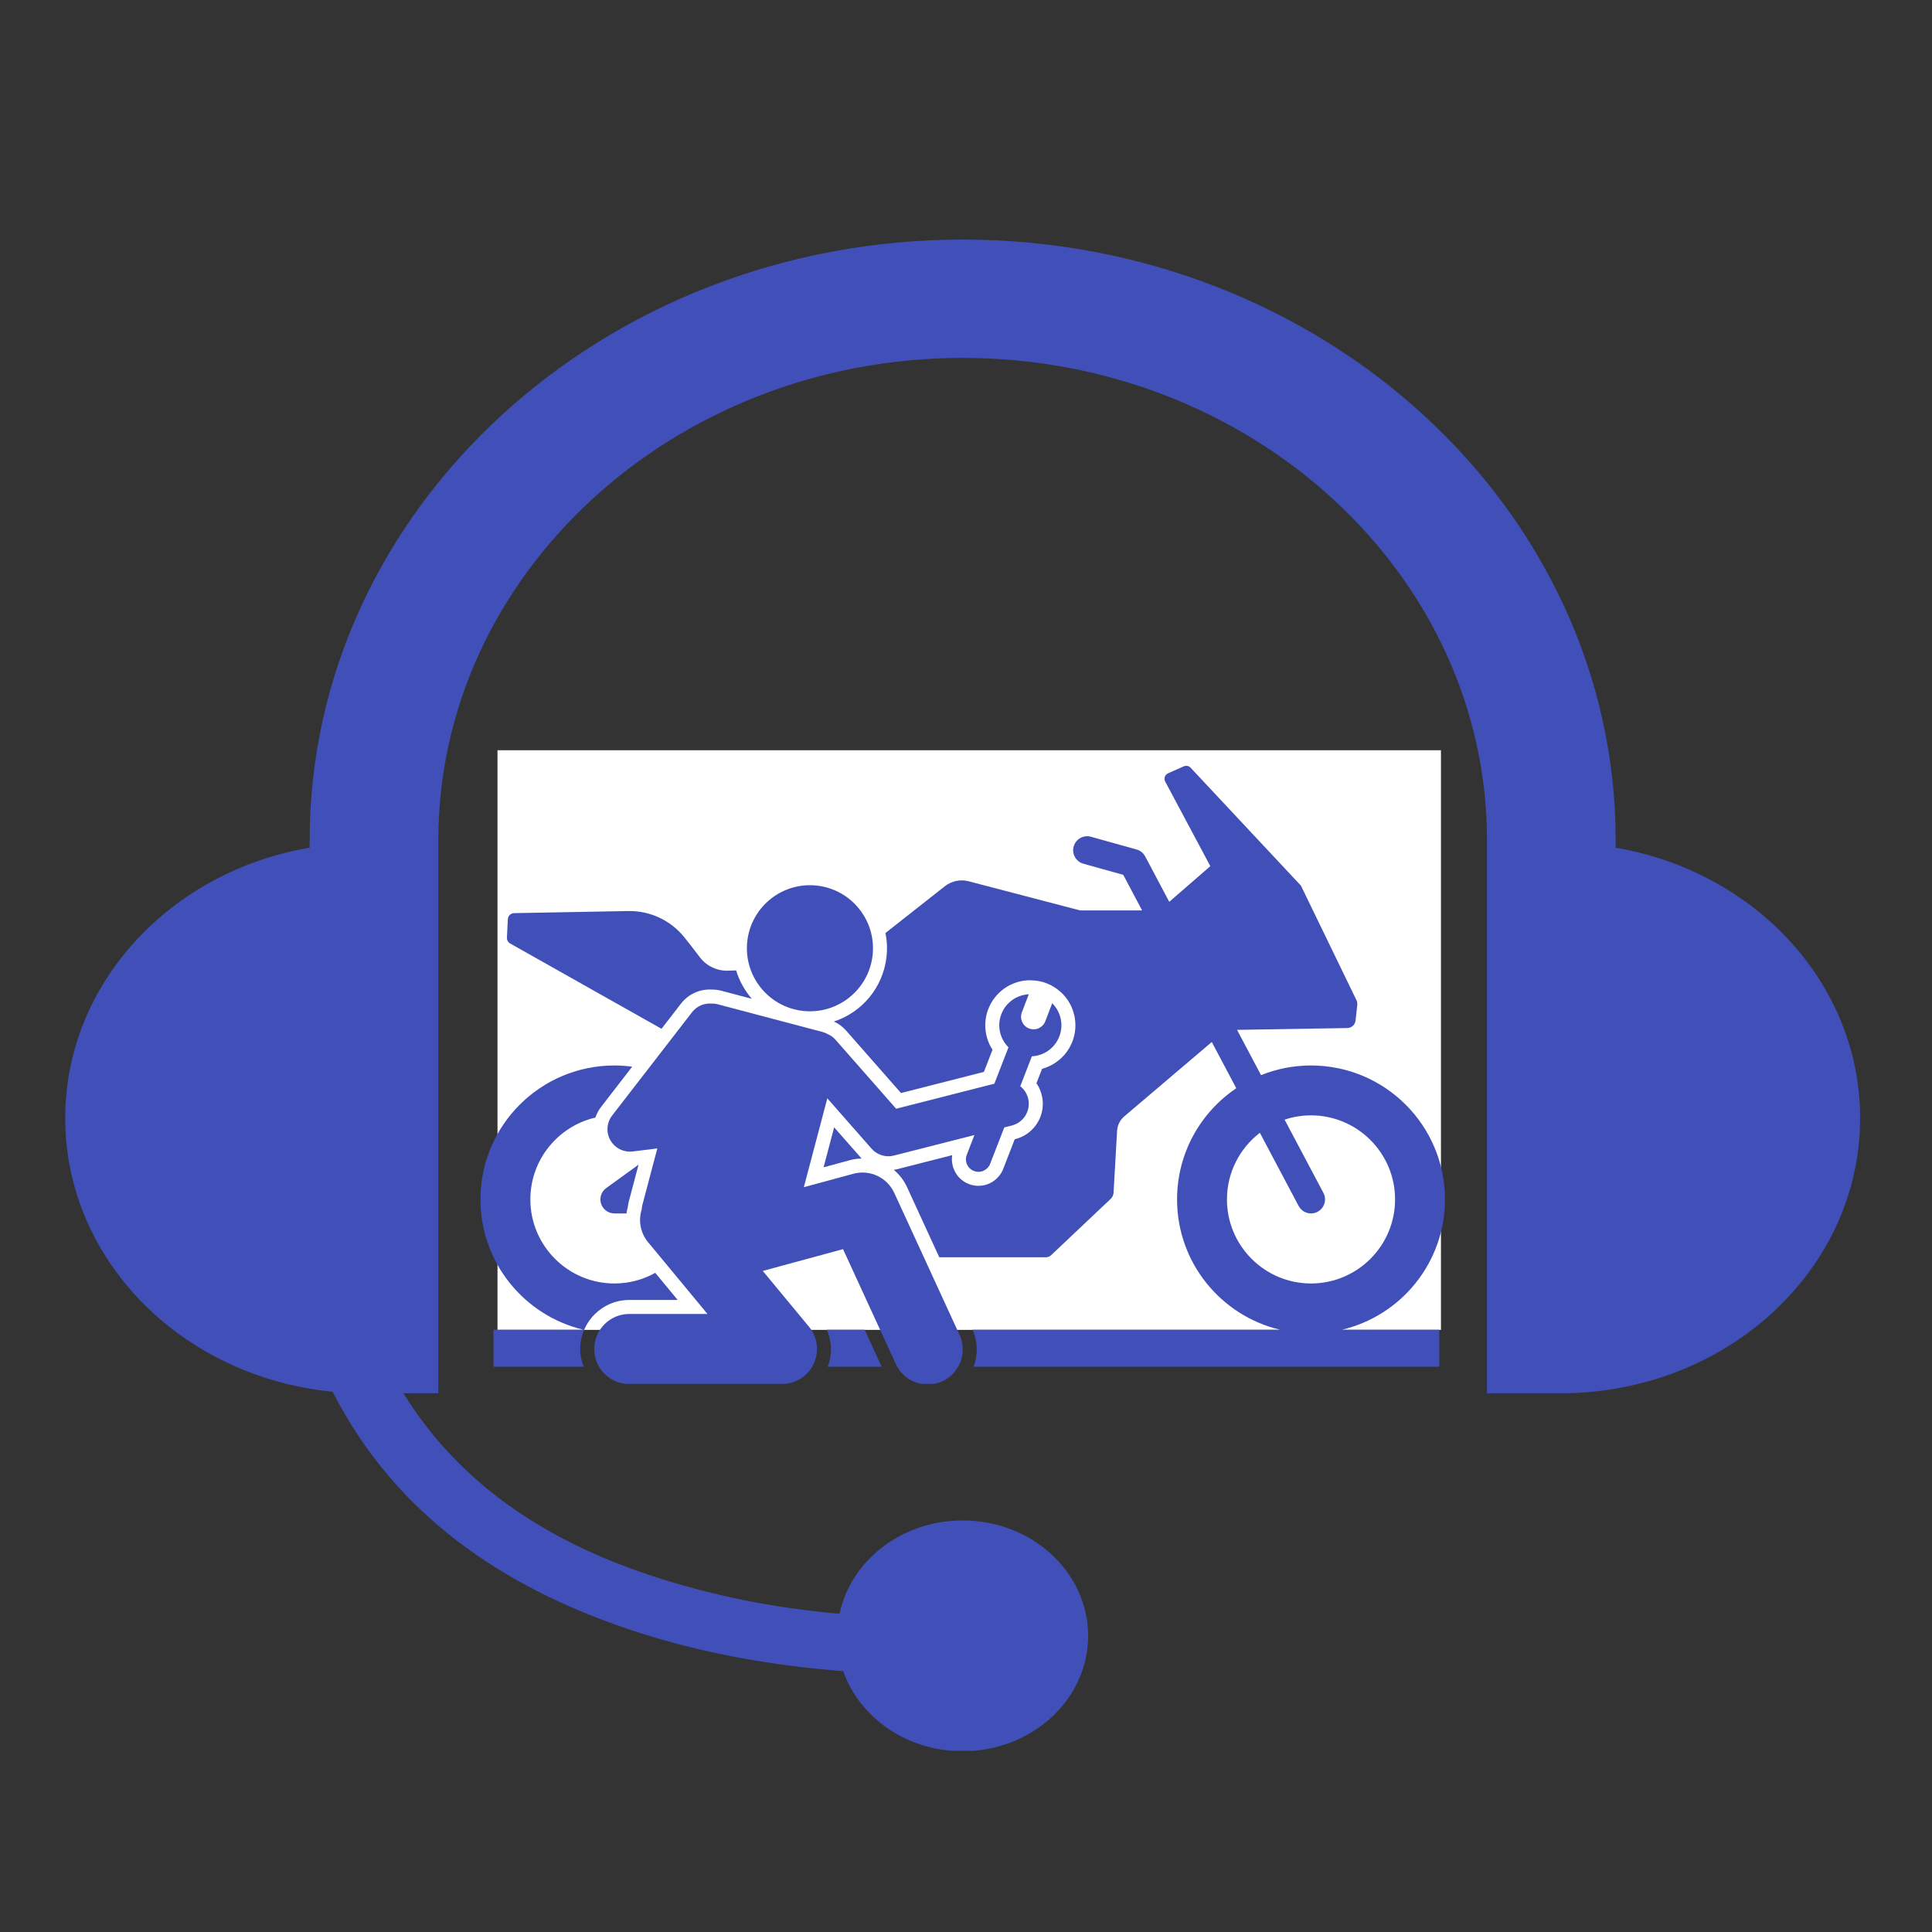 <svg xmlns="http://www.w3.org/2000/svg" xmlns:xlink="http://www.w3.org/1999/xlink" width="1024" viewBox="0 0 768 768" height="1024" preserveAspectRatio="xMidYMid meet"><rect x="0" y="0" width="768" height="768" fill="#333333" stroke="none"/><defs><clipPath id="ba0356b11c"><path d="M 25 95.234 L 740 95.234 L 740 695.984 L 25 695.984 Z M 25 95.234 " clip-rule="nonzero"></path></clipPath><clipPath id="06b284e609"><path d="M 197.762 298.238 L 572.801 298.238 L 572.801 528.641 L 197.762 528.641 Z M 197.762 298.238 " clip-rule="nonzero"></path></clipPath><clipPath id="4d76fd7b4e"><path d="M 190.992 423 L 270 423 L 270 544 L 190.992 544 Z M 190.992 423 " clip-rule="nonzero"></path></clipPath><clipPath id="671e03c576"><path d="M 331 304.113 L 574.242 304.113 L 574.242 544 L 331 544 Z M 331 304.113 " clip-rule="nonzero"></path></clipPath><clipPath id="992eada4ff"><path d="M 236 395 L 422 395 L 422 550.113 L 236 550.113 Z M 236 395 " clip-rule="nonzero"></path></clipPath></defs><g clip-path="url(#ba0356b11c)"><path fill="#4150b9" d="M 642.254 336.984 L 642.254 333.949 C 642.254 202.316 525.801 95.234 382.672 95.234 C 239.547 95.234 123.094 202.316 123.094 333.949 L 123.094 336.969 C 67.805 346.34 25.926 390.918 25.926 444.496 C 25.926 474.691 39.227 502.004 60.742 521.824 C 77.434 537.156 98.988 547.926 123.094 552.023 C 126.094 552.527 129.129 552.934 132.223 553.234 C 132.336 553.457 132.43 553.66 132.559 553.848 C 156.703 600.887 198.355 630.73 252.047 648.371 C 279.004 657.223 306.816 662.102 335.188 664.301 C 335.188 664.301 335.188 664.301 335.207 664.301 C 341.652 682.762 360.449 696.137 382.672 696.137 C 410.207 696.137 432.543 675.609 432.543 650.273 C 432.543 624.957 410.207 604.406 382.672 604.406 C 358.398 604.406 338.188 620.371 333.734 641.5 C 333.734 641.5 333.734 641.5 333.715 641.5 C 307.711 639.246 282.316 634.195 257.746 625.961 C 215.98 611.988 182.223 589.227 160.371 553.848 L 174.25 553.848 L 174.25 333.949 C 174.25 228.266 267.75 142.273 382.672 142.273 C 497.598 142.273 591.098 228.266 591.098 333.949 L 591.098 553.848 L 620.512 553.848 C 627.832 553.848 635.004 553.215 641.973 552.043 L 642.254 552.023 L 642.254 551.984 C 697.543 542.598 739.422 498.055 739.422 444.496 C 739.422 390.918 697.543 346.375 642.254 336.984 " fill-opacity="1" fill-rule="nonzero"></path></g><path fill="#4150b9" d="M 403.875 517.148 L 453.707 369.605 L 427.215 369.605 L 377.383 517.148 L 403.875 517.148 " fill-opacity="1" fill-rule="nonzero"></path><path fill="#4150b9" d="M 248.973 445.91 L 218.512 480.355 L 218.512 493.246 L 284.496 493.246 L 284.496 478.121 L 244.316 478.121 L 244.184 477.785 L 260.375 458.336 C 268.047 449.73 273.434 443.004 276.562 438.141 C 279.691 433.281 281.258 427.895 281.258 422.008 C 281.258 413.309 278.461 406.379 272.875 401.238 C 267.285 396.078 259.461 393.508 249.383 393.508 C 239.285 393.508 231.254 396.543 225.258 402.578 C 219.277 408.652 216.41 416.047 216.613 424.766 L 216.762 425.176 L 235.934 425.176 C 235.934 420.406 237.105 416.457 239.453 413.367 C 241.801 410.254 245.098 408.707 249.383 408.707 C 253.426 408.707 256.461 409.918 258.492 412.34 C 260.523 414.781 261.527 418.023 261.527 422.066 C 261.527 425.176 260.578 428.586 258.66 432.312 C 256.742 436.02 253.52 440.547 248.973 445.91 " fill-opacity="1" fill-rule="nonzero"></path><path fill="#4150b9" d="M 306.109 456.641 L 326.785 425.234 L 328.797 420.855 L 329.207 420.91 L 329.207 456.641 Z M 348.938 493.246 L 348.938 471.898 L 360 471.898 L 360 456.641 L 348.938 456.641 L 348.938 394.922 L 329.004 394.922 L 288.223 460.086 L 289.156 471.898 L 329.207 471.898 L 329.207 493.246 L 348.938 493.246 " fill-opacity="1" fill-rule="nonzero"></path><path fill="#4150b9" d="M 479.582 409.418 L 529.77 409.418 C 520.176 420.48 512.871 431.66 507.844 442.93 C 502.832 454.219 500.316 466.699 500.316 480.395 L 500.316 492.539 L 520.047 492.539 L 520.047 480.395 C 520.047 466.926 522.039 454.984 526.043 444.551 C 530.051 434.137 537.613 422.418 548.734 409.418 L 548.734 394.215 L 479.582 394.215 L 479.582 409.418 " fill-opacity="1" fill-rule="nonzero"></path><g clip-path="url(#06b284e609)"><path fill="#ffffff" d="M 197.762 298.238 L 573.059 298.238 L 573.059 528.641 L 197.762 528.641 Z M 197.762 298.238 " fill-opacity="1" fill-rule="nonzero"></path></g><g clip-path="url(#4d76fd7b4e)"><path fill="#4150b9" d="M 250.141 516.758 L 269.395 516.758 L 260.473 505.977 C 255.66 508.664 250.125 510.203 244.238 510.203 C 225.812 510.203 210.824 495.211 210.824 476.789 C 210.824 460.965 221.883 447.684 236.676 444.246 C 237.184 442.754 237.93 441.32 238.934 440.023 L 251.309 424.023 C 248.996 423.715 246.637 423.543 244.238 423.543 C 214.832 423.543 190.992 447.379 190.992 476.789 C 190.992 501.949 208.449 523.02 231.91 528.582 L 196.191 528.582 L 196.191 543.297 L 232.055 543.297 C 231.121 541.012 230.609 538.523 230.652 535.918 C 230.832 525.32 239.504 516.758 250.141 516.758 Z M 250.141 516.758 " fill-opacity="1" fill-rule="nonzero"></path></g><path fill="#4150b9" d="M 328.672 528.582 C 330.109 531.926 330.668 535.609 330.094 539.258 C 329.871 540.672 329.488 542.02 328.992 543.297 L 350.48 543.297 L 343.715 528.582 Z M 328.672 528.582 " fill-opacity="1" fill-rule="nonzero"></path><g clip-path="url(#671e03c576)"><path fill="#4150b9" d="M 574.395 476.789 C 574.395 447.379 550.559 423.543 521.148 423.543 C 514.125 423.543 507.426 424.914 501.285 427.387 L 491.746 409.383 L 535.605 408.66 C 537.273 408.629 538.664 407.367 538.848 405.707 L 539.543 399.434 C 539.613 398.809 539.504 398.184 539.23 397.617 L 517.141 352.055 L 473.27 305.164 C 472.582 304.43 471.504 304.211 470.582 304.621 L 464.309 307.406 C 463.055 307.965 462.539 309.469 463.184 310.68 L 481.125 344.316 L 464.793 358.492 L 455.234 340.441 C 454.52 339.094 453.281 338.094 451.809 337.684 L 433.66 332.621 C 430.703 331.793 427.625 333.523 426.801 336.488 C 425.973 339.449 427.703 342.52 430.668 343.348 L 446.512 347.77 L 453.996 361.902 L 429.348 361.902 L 385.043 350.32 C 381.758 349.461 378.258 350.191 375.59 352.293 L 351.992 370.875 C 352.613 373.961 352.762 377.156 352.402 380.375 C 351.023 392.598 342.613 402.445 331.48 406.074 C 333.355 406.926 334.992 408.133 336.344 409.676 L 358.164 434.5 L 391.117 426.098 L 394.535 417.293 C 391.473 412.555 390.773 406.559 392.844 401.156 C 395.375 394.535 401.594 390.027 408.684 389.672 L 410.324 389.719 C 414.34 389.836 418.191 391.348 421.219 393.992 L 422.191 394.844 C 427.23 399.844 428.848 407.352 426.312 413.973 C 424.238 419.387 419.703 423.387 414.238 424.859 L 412.008 430.605 C 413.371 432.598 414.223 434.93 414.473 437.461 C 414.68 439.539 414.418 441.656 413.703 443.617 C 411.992 448.277 408.262 451.613 403.621 452.797 L 403.367 452.859 L 398.801 464.629 C 397.258 468.66 393.297 471.387 388.953 471.387 C 387.66 471.387 386.395 471.152 385.18 470.688 C 382.551 469.68 380.465 467.707 379.316 465.133 C 378.473 463.242 378.207 461.191 378.527 459.191 L 356.719 464.75 C 356.25 464.871 355.773 464.965 355.293 465.039 C 357.496 466.867 359.312 469.191 360.551 471.883 L 373.379 499.777 L 415.797 499.777 C 416.551 499.777 417.273 499.488 417.82 498.973 L 441.52 476.574 C 442.195 475.934 442.605 475.059 442.656 474.129 L 444.062 449.547 C 444.191 447.305 445.23 445.211 446.945 443.754 L 481.707 414.219 L 491.441 432.598 C 477.242 442.16 467.902 458.383 467.902 476.789 C 467.902 501.949 485.363 523.02 508.82 528.582 L 386.609 528.582 C 388.676 533.273 388.82 538.488 387.012 543.297 L 572.141 543.297 L 572.141 528.582 L 533.477 528.582 C 556.938 523.02 574.395 501.949 574.395 476.789 Z M 521.148 510.203 C 502.727 510.203 487.734 495.211 487.734 476.789 C 487.734 466.008 492.871 456.414 500.816 450.301 L 516.227 479.395 C 517.227 481.281 519.156 482.359 521.152 482.359 C 522.031 482.359 522.926 482.148 523.758 481.711 C 526.473 480.27 527.512 476.898 526.07 474.18 L 510.652 445.074 C 513.957 443.977 517.484 443.375 521.148 443.375 C 539.574 443.375 554.562 458.363 554.562 476.789 C 554.562 495.211 539.574 510.203 521.148 510.203 Z M 521.148 510.203 " fill-opacity="1" fill-rule="nonzero"></path></g><path fill="#4150b9" d="M 238.941 478.504 C 239.684 480.801 241.824 482.355 244.238 482.355 L 249.043 482.355 C 249.164 481.473 249.336 480.594 249.578 479.719 C 249.656 478.988 249.789 478.266 249.977 477.562 L 253.809 463.051 L 253.711 463.062 L 240.973 472.277 C 239.016 473.691 238.195 476.207 238.941 478.504 Z M 238.941 478.504 " fill-opacity="1" fill-rule="nonzero"></path><path fill="#4150b9" d="M 327.387 464.027 L 337.734 461.215 C 339.293 460.793 340.895 460.566 342.5 460.535 C 342.422 460.453 342.344 460.363 342.266 460.277 L 331.586 448.129 Z M 327.387 464.027 " fill-opacity="1" fill-rule="nonzero"></path><path fill="#4150b9" d="M 282.148 393.348 C 282.402 393.348 282.656 393.355 282.914 393.371 C 282.988 393.367 283.062 393.367 283.137 393.367 C 284.359 393.367 285.574 393.527 286.758 393.836 L 298.867 397.039 C 296.039 393.785 293.895 389.941 292.633 385.758 L 289.449 385.859 C 285.004 386 280.766 383.973 278.105 380.406 C 276.359 378.062 274.227 375.332 272.133 372.703 C 266.711 365.898 258.438 361.992 249.734 362.152 L 204.375 362.984 C 203.035 363.008 201.941 364.066 201.875 365.406 L 201.512 372.707 C 201.461 373.672 201.965 374.582 202.805 375.055 L 262.961 408.961 L 270.691 398.969 C 273.453 395.398 277.629 393.348 282.148 393.348 Z M 282.148 393.348 " fill-opacity="1" fill-rule="nonzero"></path><path fill="#4150b9" d="M 319.156 401.848 C 332.914 403.398 345.316 393.504 346.867 379.75 C 348.414 365.996 338.523 353.594 324.766 352.043 C 311.016 350.496 298.609 360.387 297.059 374.141 C 295.512 387.895 305.406 400.301 319.156 401.848 Z M 319.156 401.848 " fill-opacity="1" fill-rule="nonzero"></path><g clip-path="url(#992eada4ff)"><path fill="#4150b9" d="M 381.426 530.613 L 355.492 474.211 C 352.648 468.031 345.758 464.809 339.195 466.59 L 319.539 471.93 L 328.871 436.602 L 346.449 456.602 C 348.164 458.555 350.613 459.629 353.145 459.629 C 353.875 459.629 354.613 459.539 355.344 459.355 L 387.352 451.195 L 384.301 459.051 C 383.316 461.621 384.602 464.504 387.172 465.488 C 389.742 466.473 392.625 465.184 393.605 462.613 L 399.215 448.172 L 402.246 447.398 C 407.016 446.184 409.895 441.332 408.68 436.566 C 408.18 434.598 407.051 432.961 405.574 431.793 L 410.191 419.895 C 414.926 419.656 419.309 416.691 421.109 411.98 C 422.918 407.266 421.633 402.137 418.27 398.797 L 415.523 405.973 C 414.539 408.543 411.656 409.828 409.086 408.844 C 406.516 407.859 405.23 404.98 406.215 402.41 L 408.961 395.234 C 404.227 395.473 399.848 398.434 398.043 403.148 C 396.238 407.859 397.52 412.988 400.887 416.328 L 395.273 430.785 L 356.23 440.738 L 332.16 413.348 C 331.246 412.305 330.137 411.539 328.941 411.035 C 328.32 410.688 327.656 410.406 326.941 410.215 L 285.336 399.223 C 284.492 399 283.641 398.91 282.812 398.941 C 279.926 398.73 276.996 399.918 275.094 402.375 L 243.34 443.43 C 241.141 446.273 240.867 450.16 242.645 453.289 C 244.242 456.094 247.211 457.793 250.387 457.793 C 250.746 457.793 251.109 457.77 251.473 457.727 L 261.293 456.52 L 255.355 478.992 C 255.199 479.578 255.113 480.164 255.082 480.746 C 253.715 485.102 254.5 490.035 257.629 493.809 L 281.234 522.324 L 250.141 522.324 C 242.453 522.324 236.219 528.559 236.219 536.246 C 236.219 543.938 242.453 550.168 250.141 550.168 L 310.84 550.168 C 316.23 550.168 321.141 547.055 323.438 542.172 C 325.734 537.293 325.004 531.523 321.562 527.367 L 303.219 505.215 L 335.117 496.551 L 356.125 542.246 C 358.473 547.348 363.516 550.355 368.785 550.355 C 370.73 550.355 372.707 549.945 374.594 549.082 C 381.578 545.867 384.637 537.602 381.426 530.613 Z M 381.426 530.613 " fill-opacity="1" fill-rule="nonzero"></path></g></svg>